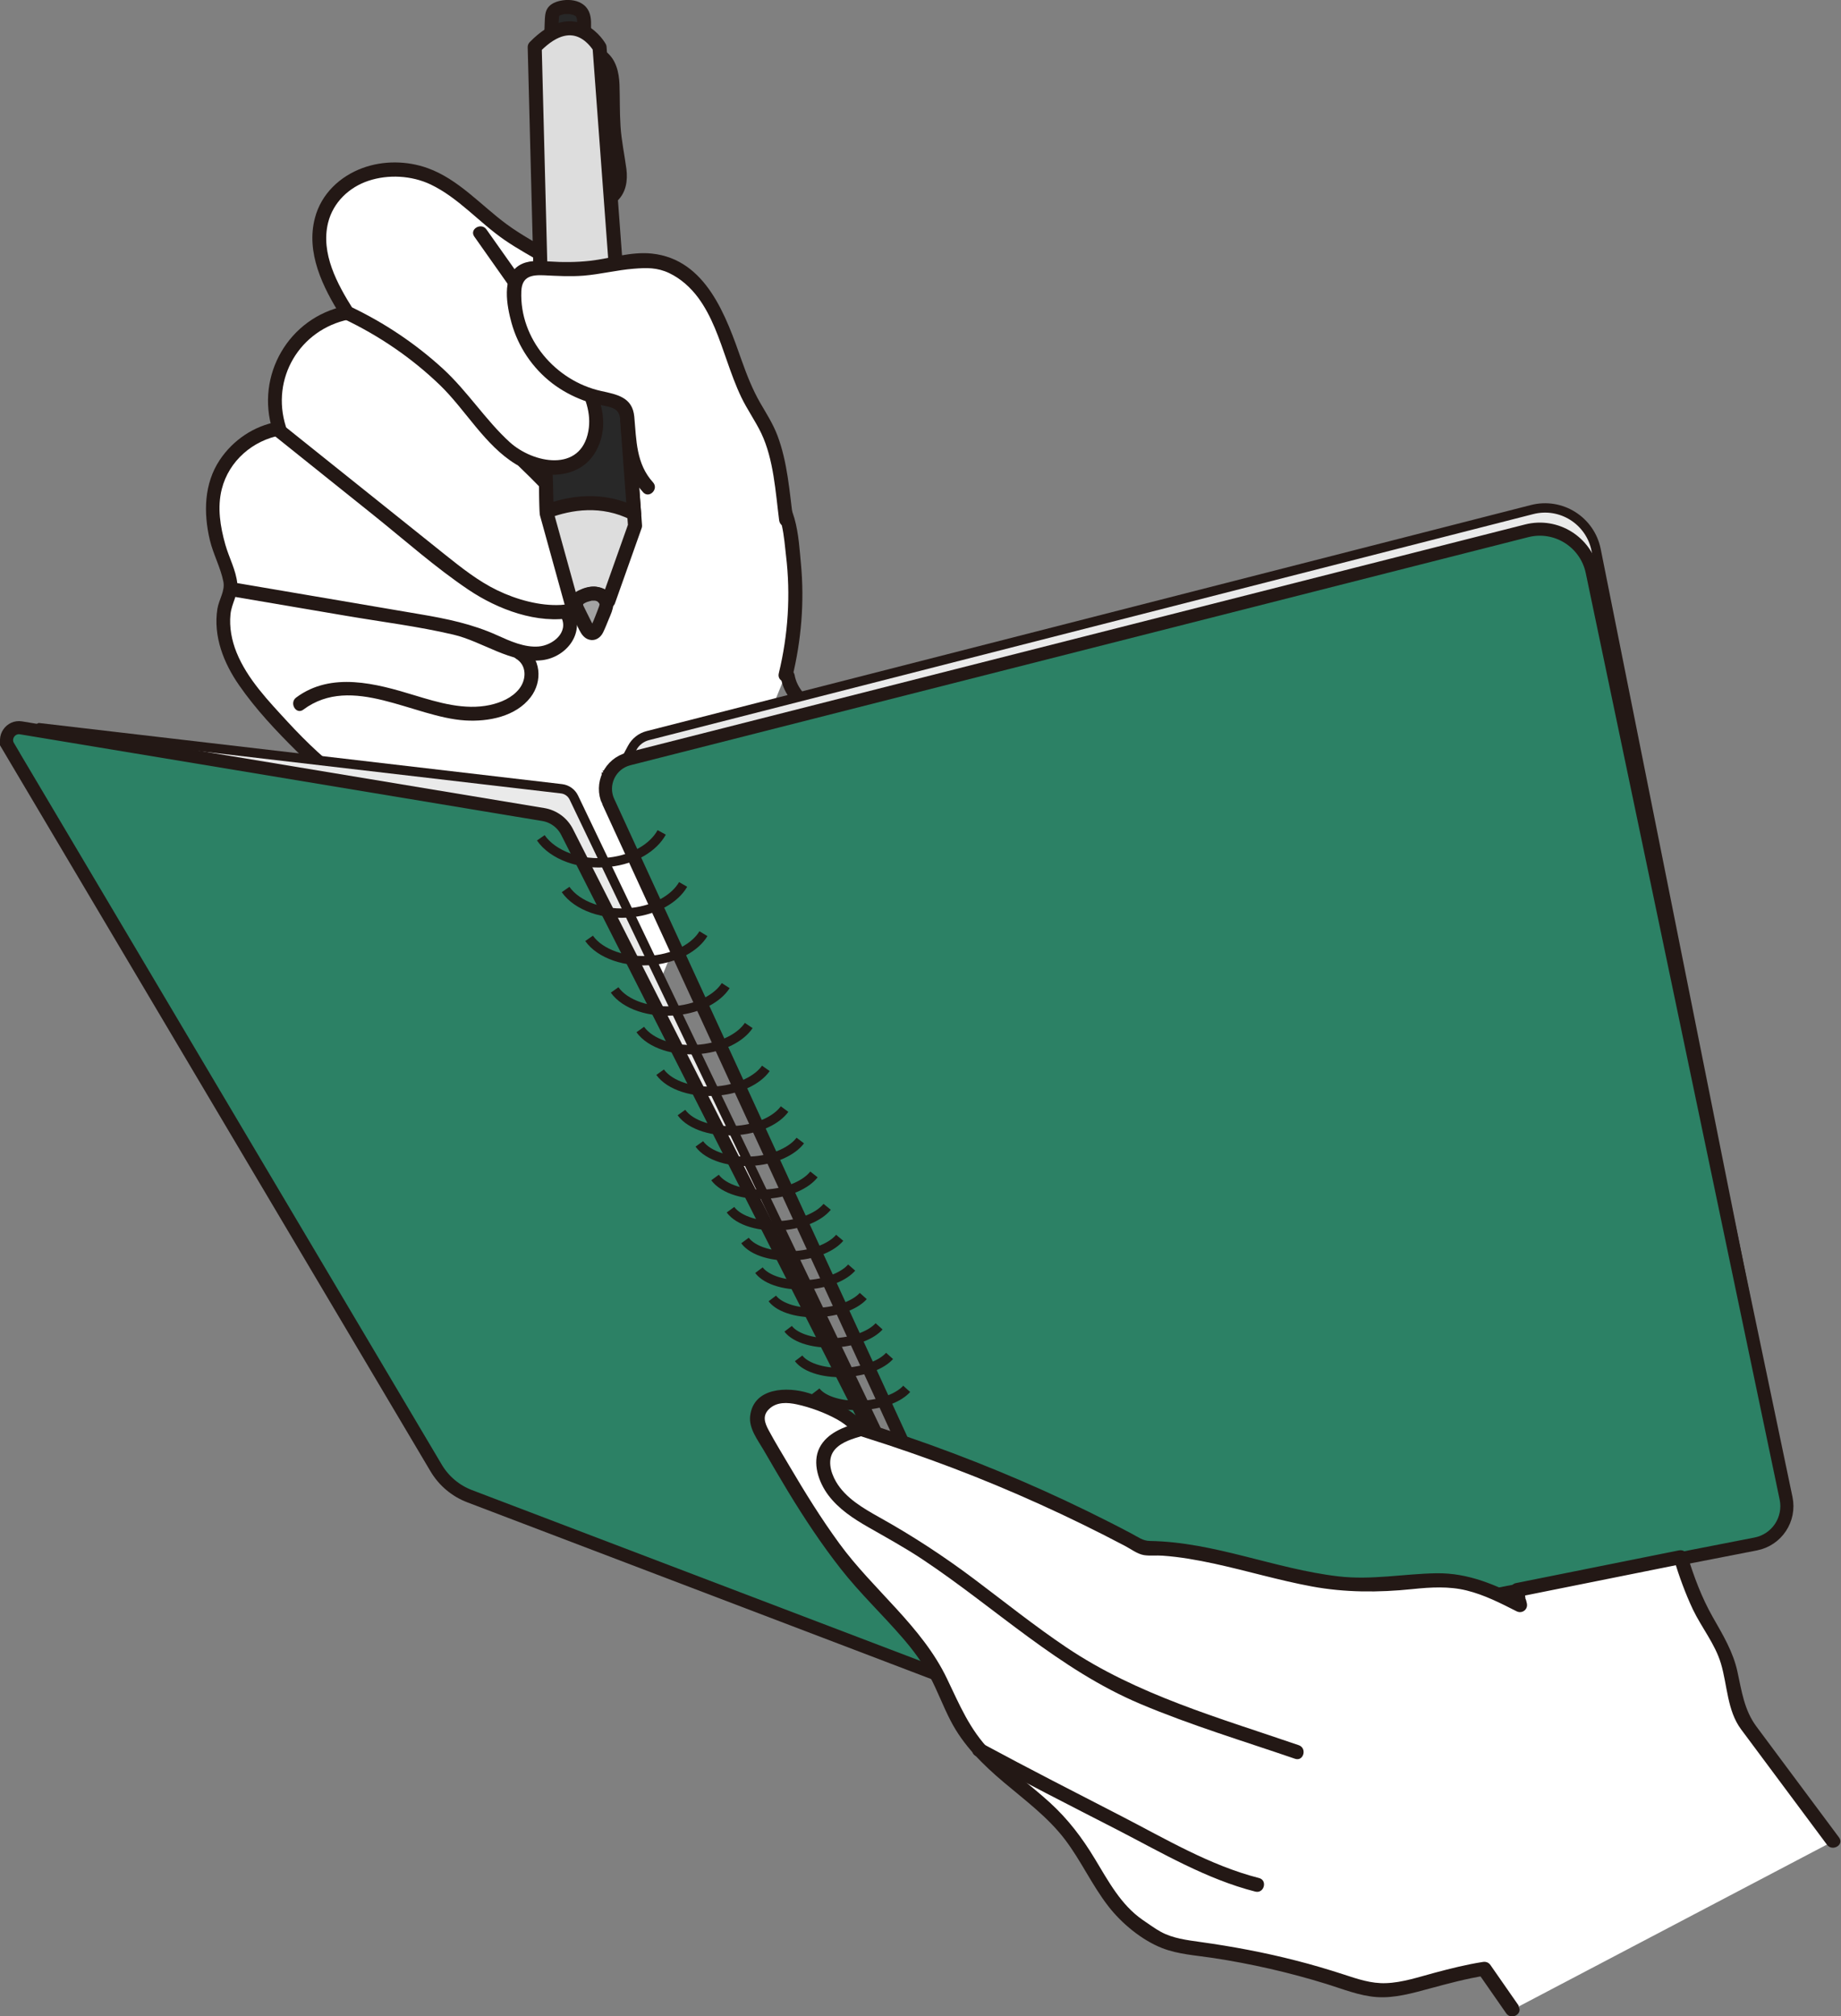 <?xml version="1.0" encoding="UTF-8"?>
<svg id="_レイヤー_2" data-name="レイヤー 2" xmlns="http://www.w3.org/2000/svg" viewBox="0 0 196.73 215.41">
  <rect x="0" y="0" width="196.73" height="215.41" fill="#808080" stroke="none"/>
  <defs>
    <style>
      .cls-1 {
        fill: #fff;
      }

      .cls-2 {
        fill: none;
      }

      .cls-2, .cls-3, .cls-4 {
        stroke-miterlimit: 10;
      }

      .cls-2, .cls-3, .cls-4, .cls-5, .cls-6 {
        stroke: #231815;
      }

      .cls-3 {
        fill: #eaeaea;
      }

      .cls-7, .cls-5 {
        fill: #282828;
      }

      .cls-4 {
        fill: #2c8165;
        stroke-width: 1.4px;
      }

      .cls-8 {
        fill: #a3a3a3;
      }

      .cls-5, .cls-6 {
        stroke-linecap: round;
        stroke-linejoin: round;
        stroke-width: 1.5px;
      }

      .cls-6 {
        fill: #ddd;
      }

      .cls-9 {
        fill: #231815;
      }
    </style>
  </defs>
  <g id="_レイヤー_3" data-name="レイヤー 3">
    <g>
      <g>
        <path class="cls-7" d="m64.23,6.04c.57.39.91,1.04,1.07,1.71s.16,1.36.16,2.05c0,2.36.07,4.73.51,7.04.13.7.3,1.41.28,2.13s-.25,1.46-.79,1.93c-.55-.15-1.02-.58-1.22-1.12-.11-.31-.14-.64-.16-.97-.32-4.12-.63-8.27-.21-12.38"/>
        <path class="cls-9" d="m63.7,6.57c1.02.79,1,2.05,1.01,3.23s.02,2.45.1,3.68.22,2.39.43,3.56c.2,1.09.59,2.44-.31,3.33l.73-.19c-1.09-.38-.88-2.02-.95-2.95-.09-1.2-.17-2.4-.22-3.6-.11-2.4-.1-4.8.13-7.19.1-.96-1.41-.95-1.5,0-.28,2.87-.23,5.76-.06,8.64.08,1.41.13,2.84.32,4.23.15,1.12.8,1.95,1.88,2.32.25.09.55-.01.73-.19.91-.89,1.1-2.14.95-3.36-.2-1.54-.53-3.03-.63-4.59s-.06-2.97-.11-4.45c-.05-1.31-.36-2.68-1.44-3.52-.75-.58-1.82.47-1.06,1.06h0Z"/>
      </g>
      <g>
        <path class="cls-7" d="m62.16,4.18c-.93-.46-2.04-.53-3.02-.19h-.24c.01-.71.05-1.4.09-2.09.02-.24.04-.49.19-.67.11-.13.26-.21.42-.27.51-.2,1.08-.25,1.62-.15.34.06.68.2.9.46.33.38.33.94.32,1.44-.01.43-.02.85-.03,1.28l-.26.19Z"/>
        <path class="cls-9" d="m62.54,3.53c-.67-.33-1.39-.51-2.14-.51-.36,0-.73.05-1.09.13-.08.02-.15.04-.23.06-.04.01-.16.03-.02.02s.07,0,.04,0c-.07,0-.14,0-.21-.01l.75.75c.01-.59.04-1.18.07-1.77,0-.14.02-.28.03-.42s-.03.12,0-.02c0-.02.02-.05.02-.08,0-.08-.06.1-.02.03,0,0,.04-.07.04-.07,0,0-.08.11-.03.05s-.04.04-.04.03c0,0,.07-.04.07-.04s.07-.04.08-.04c0,0-.14.05-.02,0,.07-.02.14-.05.21-.07.06-.02.12-.03.19-.05.03,0,.21-.04.12-.02s.09,0,.12,0c.07,0,.15,0,.22,0s.15.01.22.01c.09,0-.03,0-.04,0,.03,0,.06,0,.09.02.12.02.23.05.35.09.13.04-.1-.06.02,0,.05.03.09.05.14.08.1.06-.03,0-.02-.02,0,0,.05.05.06.06s.05.06.06.06c-.02,0-.08-.13-.02-.02.02.03.05.12.07.14,0,0-.04-.13-.03-.06,0,.03.02.05.02.08.01.05.03.1.04.16,0,.02.02.11,0,0-.01-.11,0,.01,0,.04.05.61,0,1.24-.02,1.86l.37-.65-.26.19c-.31.23-.51.66-.27,1.03.2.31.69.52,1.03.27.24-.18.5-.34.6-.64.06-.2.03-.46.04-.67s0-.4.01-.61c.02-.77,0-1.56-.54-2.17S61.22-.04,60.47,0c-.86.06-1.87.35-2.14,1.28-.12.42-.11.9-.13,1.34s-.04.9-.05,1.35c0,.42.35.73.75.75.22.01.4,0,.61-.07.15-.05.31-.08.47-.11.09-.01.08-.01-.02,0,.04,0,.08,0,.12-.01.07,0,.14-.01.21-.01.15,0,.3,0,.45,0,.04,0,.3,0,.1,0,.07,0,.14.02.21.04.15.03.29.07.43.12.07.02.16.05.22.08-.17-.09.06.03.09.05.35.17.83.11,1.03-.27.18-.34.11-.84-.27-1.03Z"/>
      </g>
      <g>
        <path class="cls-1" d="m68.7,109.3c-1.42-3.23-2.86-6.45-4.31-9.67-.54-1.2-1.12-2.44-2.15-3.26-.65-.52-1.43-.84-2.1-1.32-.71-.52-1.27-1.21-1.9-1.82-3.94-3.83-10.03-4.07-15.16-6.03-5.82-2.22-10.45-6.73-14.55-11.43-1.56-1.79-3.09-3.66-3.97-5.87s-1.04-4.81.1-6.89l-.09-1.1c-1.2-3.17-2.42-6.59-1.6-9.88.79-3.19,3.61-5.77,6.85-6.28-.88-2.57-.58-5.51.79-7.85s3.79-4.04,6.46-4.52c-1.34-2.1-2.56-4.35-2.88-6.82-.98-7.47,7.38-10.47,12.95-7.12,2.69,1.62,4.85,4.01,7.48,5.74,1.93,1.27,4.08,2.17,5.95,3.52,2.06,1.49,3.7,3.47,5.32,5.44,3.08,3.74,6.26,7.71,7.07,12.48.27,1.59.34,3.4,1.53,4.49,2.23,2.04,6.48-.07,8.54,2.14.62.66.87,1.57,1.08,2.45,1.24,5.39,1.18,11.06-.17,16.42"/>
        <path class="cls-9" d="m69.35,108.92c-1.39-3.16-2.79-6.31-4.22-9.45-.54-1.2-1.1-2.45-2.07-3.37-1.13-1.08-2.57-1.64-3.68-2.77-3.8-3.9-8.96-4.64-13.96-6.13-5.9-1.76-10.58-5.63-14.69-10.09-2.04-2.22-4.3-4.56-5.45-7.4-.52-1.28-.79-2.7-.65-4.08.12-1.18.83-2.1.73-3.27-.13-1.42-.89-2.79-1.28-4.17-.54-1.92-.88-3.97-.38-5.94.76-3.01,3.32-5.21,6.33-5.75.39-.07.64-.56.52-.92-1.63-5.13,1.47-10.37,6.73-11.45.47-.1.69-.71.45-1.1-1.69-2.68-3.48-5.96-2.67-9.24.54-2.17,2.24-3.79,4.33-4.48s4.58-.57,6.63.4c2.97,1.42,5.19,4.06,7.87,5.91,2.94,2.03,6.16,3.26,8.69,5.87,2.36,2.44,4.6,5.21,6.49,8.03.96,1.43,1.82,2.94,2.42,4.55.57,1.52.73,3.07,1.05,4.65.56,2.8,2.36,4.04,5.13,4.15,1.36.05,3.04-.23,4.28.49,1.71.99,1.83,4.25,2.04,5.98.51,4.21.23,8.48-.77,12.6-.23.94,1.22,1.34,1.45.4.96-3.95,1.3-8.03.92-12.08-.27-2.83-.4-7.38-3.6-8.51-2.82-1-7,.89-7.93-3.05-.4-1.69-.52-3.38-1.12-5.02s-1.48-3.25-2.46-4.74c-2.02-3.05-4.42-6.05-6.98-8.66-2.73-2.78-6.28-4.06-9.37-6.33-2.75-2.03-5.15-4.81-8.44-5.99-2.2-.79-4.74-.82-6.94-.01-2.43.89-4.42,2.77-5.09,5.31-1,3.73.84,7.45,2.79,10.53l.45-1.1c-6.04,1.23-9.63,7.43-7.77,13.29l.52-.92c-2.52.45-4.74,1.95-6.16,4.07-1.7,2.55-1.75,5.66-1.07,8.56.36,1.51,1.16,2.97,1.45,4.46.19,1-.47,1.88-.64,2.9-.46,2.93.67,5.79,2.32,8.16,1.77,2.56,3.97,4.89,6.17,7.07s4.4,4.02,6.94,5.56,5.33,2.55,8.22,3.32,5.76,1.35,8.34,2.78c1.48.82,2.52,1.95,3.74,3.08,1.41,1.31,3.12,1.81,4.1,3.57,1.96,3.51,3.39,7.42,5.01,11.1.39.88,1.68.12,1.3-.76h0Z"/>
      </g>
      <path class="cls-9" d="m83.47,72.5c.29,1.71,1.56,3.01,2.89,4.01s2.88,1.75,3.98,3.05c.26.31.79.27,1.06,0,.31-.31.26-.75,0-1.06-1.08-1.29-2.58-2.09-3.94-3.04-1.17-.82-2.3-1.89-2.55-3.36-.07-.4-.56-.62-.92-.52-.42.12-.59.52-.52.92h0Z"/>
      <g>
        <path class="cls-1" d="m29.75,45.94c5.76,4.61,11.52,9.22,17.28,13.83,1.76,1.41,3.54,2.83,5.55,3.84,1.61.81,3.35,1.35,5.13,1.62,1.47.22,3.01.25,4.4-.28,1.39-.53,2.6-1.7,2.85-3.16.33-1.86-.89-3.61-2.08-5.07-2.13-2.61-4.43-5.09-6.87-7.41"/>
        <path class="cls-9" d="m29.22,46.47c3.58,2.87,7.17,5.74,10.75,8.61,3.32,2.66,6.56,5.55,10.1,7.93,3.13,2.1,7.35,3.7,11.17,2.97,3.22-.61,5.39-3.59,4.1-6.78-.78-1.93-2.36-3.56-3.71-5.1-1.62-1.84-3.32-3.61-5.09-5.31-.7-.67-1.76.39-1.06,1.06,1.66,1.59,3.26,3.24,4.78,4.96,1.41,1.59,3.43,3.48,3.91,5.63.58,2.61-2,4.07-4.24,4.19s-4.73-.57-6.78-1.56-3.83-2.41-5.6-3.82c-1.92-1.54-3.84-3.07-5.76-4.61-3.84-3.07-7.68-6.15-11.52-9.22-.75-.6-1.81.46-1.06,1.06h0Z"/>
      </g>
      <path class="cls-9" d="m24.93,63.74c3.98.68,7.96,1.35,11.94,2.03s7.77,1.14,11.57,2.03c3.14.73,6.18,3.14,9.51,2.73,2.56-.32,4.58-2.86,3.32-5.36-.43-.86-1.73-.1-1.3.76.83,1.65-.92,3.02-2.42,3.14s-3.03-.57-4.4-1.19c-2.69-1.22-5.42-1.78-8.33-2.27-6.5-1.11-13-2.21-19.5-3.32-.94-.16-1.35,1.28-.4,1.45h0Z"/>
      <path class="cls-9" d="m32.42,75.81c5.2-3.86,11.75.82,17.3,1.16,2.47.15,5.39-.41,6.98-2.48,1.31-1.7,1.13-4.24-.79-5.41-.83-.5-1.58.79-.76,1.3,1.16.7,1.11,2.21.35,3.19s-1.97,1.49-3.15,1.75c-2.71.58-5.49-.26-8.06-1.04-4.08-1.25-8.87-2.56-12.64.24-.77.57-.02,1.87.76,1.3h0Z"/>
      <path class="cls-6" d="m57.14,5.03l1.28,49.82,2.71,9.79s2.17-2.41,3.88-.44l2.85-8.03-3.79-51.11s-2.53-4.56-6.92-.04Z"/>
      <g>
        <path class="cls-8" d="m61.52,64.44c-.07.26.06.53.18.77.3.59.59,1.19.89,1.78.08.17.17.34.31.47s.34.21.52.15c.21-.07.32-.29.41-.49.3-.66.58-1.34.83-2.02.06-.16.12-.33.13-.51.03-.51-.38-.96-.87-1.11s-1.02-.05-1.49.14c-.44.18-.88.46-1.08.89"/>
        <path class="cls-9" d="m60.8,64.24c-.06.31-.05.6.05.9.1.28.24.54.38.81.22.45.45.9.67,1.35.24.47.55.92,1.1,1.05.63.15,1.18-.23,1.45-.79.23-.47.42-.97.62-1.45s.44-.99.47-1.51c.05-1.11-.99-1.87-2.01-1.93-.58-.03-1.16.15-1.68.4-.47.23-.91.6-1.15,1.07-.17.35-.11.83.27,1.03.34.18.84.11,1.03-.27.03-.07.07-.12.11-.19.04-.07-.01.02-.02.03.03-.03.06-.06.08-.09.02-.02.05-.04.07-.06.07-.08-.09.06,0,0,.07-.05.14-.09.21-.14.06-.04.13-.07.2-.1.13-.06-.09.03.06-.03.17-.06.35-.1.53-.15.11-.03-.1,0,.02,0,.04,0,.07,0,.11,0,.05,0,.1,0,.14,0,0,0,.13,0,.04,0s.03,0,.04,0c.05.01.09.03.14.04.01,0,.11.04.02,0-.1-.04.05.03.07.04.03.01.05.03.08.05.09.05-.08-.08-.01,0,.05.05.1.1.14.15-.08-.1-.02-.02.01.04.07.12,0,0,0-.02,0,0,.03.11.03.11-.02,0,0-.15,0-.03,0,0,0,.1,0,.03,0-.09-.02.07-.02.08-.01.04-.02.07-.03.11-.06.18-.13.36-.2.54-.07.17-.13.34-.2.51-.03.08-.07.17-.1.25,0,0-.05.12-.02.05s-.05.11-.05.13c-.07.17-.14.33-.22.5-.03.06-.05.11-.08.16,0,0-.06.11-.06.1-.01,0,.1-.1.11-.1.1-.05.16-.01.26,0s-.07-.05,0,0c.07.05-.01-.01-.02-.02.08.12-.02-.04-.05-.08-.04-.08-.08-.15-.12-.23-.19-.38-.38-.76-.57-1.14-.09-.19-.19-.38-.28-.57-.02-.03-.03-.07-.05-.1-.1-.2.01.06-.03-.06-.01-.03-.02-.07-.03-.11,0,.07,0,.08,0,.02,0-.05,0-.05,0,.02.07-.38-.11-.83-.52-.92-.37-.08-.84.11-.92.52h0Z"/>
      </g>
      <path class="cls-3" d="m1.97,78.88l2.25-1.13,55.79,6.52c.57.07,1.06.42,1.31.94l43.54,90.96h-2.15L1.97,78.88Z"/>
      <path class="cls-3" d="m65.99,82.82l1.56-2.91c.35-.66.96-1.14,1.68-1.32l94.49-24.15c3.09-.79,6.21,1.17,6.84,4.3l19.41,97.07-58.41-28.86-65.57-44.13Z"/>
      <path class="cls-4" d="m.89,79.75l45.72,77.09c.82,1.38,2.08,2.44,3.58,3.01l53.59,20.41c1.39.53,2.7-.93,2.03-2.25l-45.21-89.12c-.5-.99-1.45-1.69-2.55-1.87L2.25,77.76c-1.11-.19-1.94,1.02-1.36,1.99Z"/>
      <path class="cls-4" d="m65,85.64l42.14,91.68c.83,1.8,2.78,2.81,4.73,2.42l75.75-14.79c2.25-.44,3.71-2.63,3.24-4.88l-20.72-98.99c-.67-3.18-3.85-5.17-7-4.37l-95.96,24.37c-1.99.51-3.04,2.7-2.18,4.57Z"/>
      <path class="cls-2" d="m70.71,88.93c-.89,1.62-2.97,2.88-5.57,3.18-3.11.37-6.06-.74-7.35-2.6"/>
      <path class="cls-2" d="m73,94.49c-.88,1.52-2.92,2.71-5.45,3-3.03.34-5.88-.7-7.11-2.46"/>
      <path class="cls-2" d="m75.17,99.75c-.87,1.44-2.87,2.56-5.34,2.83-2.95.32-5.71-.67-6.88-2.33"/>
      <path class="cls-2" d="m77.55,105.3c-.87,1.35-2.82,2.41-5.22,2.66-2.87.3-5.54-.63-6.65-2.2"/>
      <path class="cls-2" d="m80.01,109.56c-.87,1.29-2.79,2.29-5.13,2.53-2.8.29-5.4-.61-6.46-2.1"/>
      <path class="cls-2" d="m81.84,114.14c-.86,1.22-2.74,2.17-5.03,2.4-2.74.27-5.25-.58-6.27-1.99"/>
      <path class="cls-2" d="m83.84,118.49c-.85,1.16-2.69,2.06-4.93,2.27-2.67.25-5.12-.55-6.09-1.9"/>
      <path class="cls-2" d="m85.52,121.85c-.84,1.11-2.66,1.98-4.85,2.18-2.62.24-5.01-.53-5.94-1.82"/>
      <path class="cls-2" d="m86.98,125.47c-.84,1.06-2.62,1.89-4.77,2.08-2.57.23-4.89-.51-5.8-1.75"/>
      <path class="cls-2" d="m88.39,128.93c-.83,1.02-2.58,1.8-4.68,1.99-2.51.22-4.78-.49-5.65-1.68"/>
      <path class="cls-2" d="m89.73,132.24c-.82.97-2.54,1.73-4.6,1.9-2.46.21-4.68-.47-5.52-1.61"/>
      <path class="cls-2" d="m91.01,135.42c-.81.93-2.51,1.65-4.52,1.82-2.42.2-4.58-.46-5.39-1.54"/>
      <path class="cls-2" d="m92.25,138.46c-.8.89-2.47,1.58-4.45,1.74-2.37.19-4.48-.44-5.27-1.48"/>
      <path class="cls-2" d="m93.94,141.7c-.8.89-2.47,1.58-4.45,1.74-2.37.19-4.48-.44-5.27-1.48"/>
      <path class="cls-2" d="m95.06,144.86c-.8.89-2.47,1.58-4.45,1.74-2.37.19-4.48-.44-5.27-1.48"/>
      <path class="cls-2" d="m96.89,148.38c-.8.89-2.47,1.58-4.45,1.74-2.37.19-4.48-.44-5.27-1.48"/>
      <path class="cls-5" d="m66.62,39.6l-8.58.3.38,14.74c2.52-.94,5.93-1.49,9.34.23l-1.13-15.28Z"/>
      <g>
        <path class="cls-1" d="m37.09,33.41c5.1,2.39,9.67,5.91,13.27,10.24,1.55,1.86,2.96,3.9,4.99,5.21,2.03,1.31,4.92,1.69,6.75.11,1.53-1.31,1.88-3.6,1.39-5.55s-1.67-3.64-2.83-5.29c-3.11-4.42-6.23-8.83-9.34-13.25"/>
        <path class="cls-9" d="m36.71,34.06c3.8,1.8,7.29,4.18,10.32,7.1,2.75,2.67,4.78,6.42,8.1,8.44,2.76,1.68,6.9,1.69,8.59-1.47,1.86-3.47-.15-7.15-2.15-10.02-3.18-4.55-6.39-9.07-9.59-13.6-.55-.78-1.85-.03-1.3.76,2.45,3.48,4.9,6.96,7.36,10.44,2.03,2.88,5.54,6.53,4.83,10.36-.82,4.44-5.89,3.45-8.41,1.16s-4.51-5.43-7.12-7.83c-2.94-2.69-6.27-4.92-9.87-6.63-.87-.41-1.63.88-.76,1.3h0Z"/>
      </g>
      <g>
        <path class="cls-1" d="m84.01,55.58c-.21-1.68-.46-3.35-.73-5.02-.24-1.45-.51-2.91-1.09-4.26-.53-1.21-1.29-2.31-1.92-3.47-1.12-2.08-1.78-4.38-2.59-6.6s-1.83-4.44-3.51-6.11c-1.68-1.67-4.13-2.72-6.44-2.18l-1.18.02c-2.57.69-5.26.94-7.92.72-1.16-.09-2.54-.18-3.23.75-.35.47-.41,1.09-.42,1.68-.03,2.69.92,5.38,2.63,7.45s4.17,3.52,6.82,3.99c.91.17,2,.32,2.43,1.14.19.37.2.81.21,1.23.06,2.54.43,5.29,2.2,7.12"/>
        <path class="cls-9" d="m84.76,55.58c-.38-2.99-.61-6.24-1.69-9.07-.47-1.24-1.18-2.34-1.84-3.48-.82-1.43-1.41-2.94-1.96-4.48-1.66-4.71-3.78-10.85-9.62-11.46-2.22-.23-4.39.52-6.57.77-1.49.17-2.97.17-4.46.07-1.05-.07-2.23-.16-3.17.44-1.89,1.21-1.28,4.34-.79,6.12.71,2.56,2.24,4.83,4.34,6.45,1.02.78,2.15,1.39,3.36,1.84.71.26,1.42.41,2.16.56,1.01.2,1.71.38,1.78,1.6.16,2.78.47,5.5,2.42,7.65.65.72,1.71-.35,1.06-1.06-1.81-1.99-1.77-4.5-2-7.01-.19-2.08-1.82-2.37-3.55-2.75-4.84-1.07-8.73-5.57-8.52-10.65.06-1.58,1.07-1.77,2.42-1.71,1.42.07,2.81.15,4.24.04,1.81-.15,3.55-.6,5.34-.74,1.39-.11,2.5-.15,3.81.47,1.23.59,2.26,1.52,3.07,2.6,1.49,2.01,2.27,4.43,3.09,6.76.46,1.32.93,2.63,1.53,3.89.64,1.33,1.5,2.53,2.14,3.86,1.33,2.8,1.52,6.27,1.91,9.3.12.94,1.62.96,1.5,0h0Z"/>
      </g>
      <g>
        <path class="cls-1" d="m161.67,214.69l-3.04-4.37c-2.34.34-4.67,1.04-6.96,1.65-1.46.39-2.96.74-4.47.63-1.32-.1-2.59-.54-3.84-.95-4.85-1.58-9.84-2.72-14.89-3.4-1.9-.26-3.92-.49-5.45-1.64l-.98-.65c-3.64-2.24-5.09-6.71-7.73-10.07-3.31-4.21-8.54-6.72-11.37-11.27-1.19-1.92-1.89-4.11-2.98-6.09-1.9-3.45-4.93-6.12-7.55-9.06-4.35-4.89-7.64-10.61-10.91-16.28-.24-.42-.49-.86-.56-1.35-.17-1.28,1.04-2.41,2.31-2.64s2.56.21,3.78.64c1.76.62,3.62,1.3,4.78,2.77h.02c10.53,3.26,20.73,7.55,30.41,12.8h.22c8.46.04,16.53,4.36,24.98,3.96,2.81-.13,5.63-.79,8.42-.37,2.34.35,4.49,1.44,6.59,2.52l-.07-.29-.04.11-.17-1.45,17.44-3.5c.73,2.42,1.62,4.79,2.89,6.96.61,1.05,1.32,2.06,1.79,3.18.89,2.13.88,4.55,1.76,6.68.11.26.22.51.35.75l9.5,12.75"/>
        <path class="cls-9" d="m162.32,214.32c-1.01-1.46-2.02-2.91-3.04-4.37-.21-.3-.49-.4-.85-.34-1.73.27-3.43.7-5.12,1.15s-3.44,1.05-5.21,1.11c-1.58.06-3.06-.45-4.55-.94-1.67-.54-3.35-1.04-5.05-1.47-3.38-.87-6.8-1.51-10.25-1.99-1.42-.2-2.9-.38-4.18-1.07-.68-.37-1.33-.86-1.97-1.29-2.33-1.61-3.68-4.17-5.11-6.53-1.35-2.24-2.86-4.23-4.8-6-2.08-1.89-4.39-3.53-6.37-5.55-2.2-2.25-3.28-4.89-4.62-7.68-2.67-5.6-7.89-9.49-11.5-14.44-1.93-2.64-3.66-5.43-5.32-8.25-.75-1.28-1.54-2.55-2.24-3.86-.44-.82-.69-1.57.06-2.28.82-.77,1.95-.7,2.97-.48,1.42.31,2.99.89,4.26,1.59.6.33,1.12.73,1.61,1.21s.77.54,1.48.77c3.11.98,6.19,2.05,9.23,3.2,6.32,2.4,12.49,5.2,18.47,8.35.63.33,1.31.86,2.02.98.63.1,1.35.01,1.99.06,1.86.13,3.69.46,5.51.85,3.5.76,6.93,1.79,10.45,2.44s7.09.66,10.76.28c1.93-.2,3.88-.32,5.78.15s3.61,1.35,5.33,2.22c.59.3,1.25-.19,1.1-.85l-.07-.29c-.18-.78-1.21-.64-1.45,0l-.04.11,1.47.2-.17-1.45-.55.72c5.81-1.17,11.63-2.33,17.44-3.5l-.92-.52c.56,1.83,1.21,3.64,2.03,5.38.94,1.96,2.38,3.7,3,5.79.69,2.31.66,5.02,2.15,7.02,2.28,3.07,4.57,6.13,6.85,9.2.78,1.04,1.56,2.09,2.33,3.13.57.77,1.87.02,1.3-.76-1.88-2.52-3.76-5.04-5.64-7.57l-3.2-4.3c-1.3-1.75-1.57-3.76-2.03-5.87s-1.54-3.9-2.64-5.83c-1.18-2.08-2.01-4.31-2.71-6.59-.13-.41-.51-.61-.92-.52-5.81,1.17-11.63,2.33-17.44,3.5-.29.06-.59.42-.55.72l.17,1.45c.1.84,1.16,1.02,1.47.2l.04-.11h-1.45l.07.29,1.1-.85c-2.97-1.52-5.89-2.81-9.3-2.76s-6.93.75-10.5.33c-6.79-.8-13.23-3.67-20.12-3.78-.75-.01-1.25-.41-1.93-.77-.75-.4-1.51-.79-2.27-1.18-1.59-.81-3.19-1.59-4.81-2.35-3.15-1.48-6.34-2.85-9.58-4.13s-6.68-2.52-10.07-3.62c-.89-.29-1.68-.47-2.41-1.07-.48-.4-.94-.78-1.49-1.09-1.22-.7-2.61-1.18-3.95-1.6-2.23-.69-5.85-.61-6.21,2.46-.15,1.33.8,2.54,1.43,3.62.86,1.48,1.72,2.96,2.61,4.43,1.73,2.85,3.57,5.63,5.63,8.26s4.44,4.87,6.6,7.37c1.11,1.28,2.13,2.64,2.93,4.14s1.41,3.17,2.21,4.71c1.36,2.65,3.44,4.7,5.69,6.6s4.74,3.74,6.56,6.14c1.71,2.26,2.88,4.87,4.62,7.11,1.41,1.82,3.55,3.6,5.73,4.46,1.73.68,3.63.78,5.45,1.06,2.05.31,4.08.7,6.1,1.16s4.02,1,6,1.61c1.78.55,3.54,1.28,5.41,1.41s3.78-.41,5.59-.9c2-.54,3.99-1.08,6.04-1.4l-.85-.34c1.01,1.46,2.02,2.91,3.04,4.37.55.79,1.85.04,1.3-.76h0Z"/>
      </g>
      <path class="cls-9" d="m91.78,151.97c-1.6.47-3.41,1.12-4.21,2.71s-.1,3.66.93,5.04c1.11,1.49,2.7,2.53,4.29,3.44,1.96,1.12,3.93,2.2,5.81,3.45,7.77,5.17,14.56,11.76,23.26,15.43,5.38,2.27,11.02,3.97,16.53,5.86.91.31,1.31-1.13.4-1.45-8.52-2.93-17.28-5.37-24.83-10.45-3.38-2.27-6.56-4.82-9.82-7.27s-6.59-4.63-10.14-6.61c-1.73-.97-3.62-2.05-4.65-3.8-.62-1.06-1.01-2.51-.09-3.51.73-.79,1.9-1.11,2.89-1.41.92-.27.53-1.72-.4-1.45h0Z"/>
      <path class="cls-9" d="m104.26,187.6c5.01,2.71,10.09,5.3,15.16,7.9,4.75,2.45,9.5,5.26,14.72,6.59.94.24,1.34-1.21.4-1.45-5.25-1.34-10.02-4.2-14.8-6.66s-9.85-5.05-14.72-7.68c-.85-.46-1.61.84-.76,1.3h0Z"/>
    </g>
  </g>
</svg>